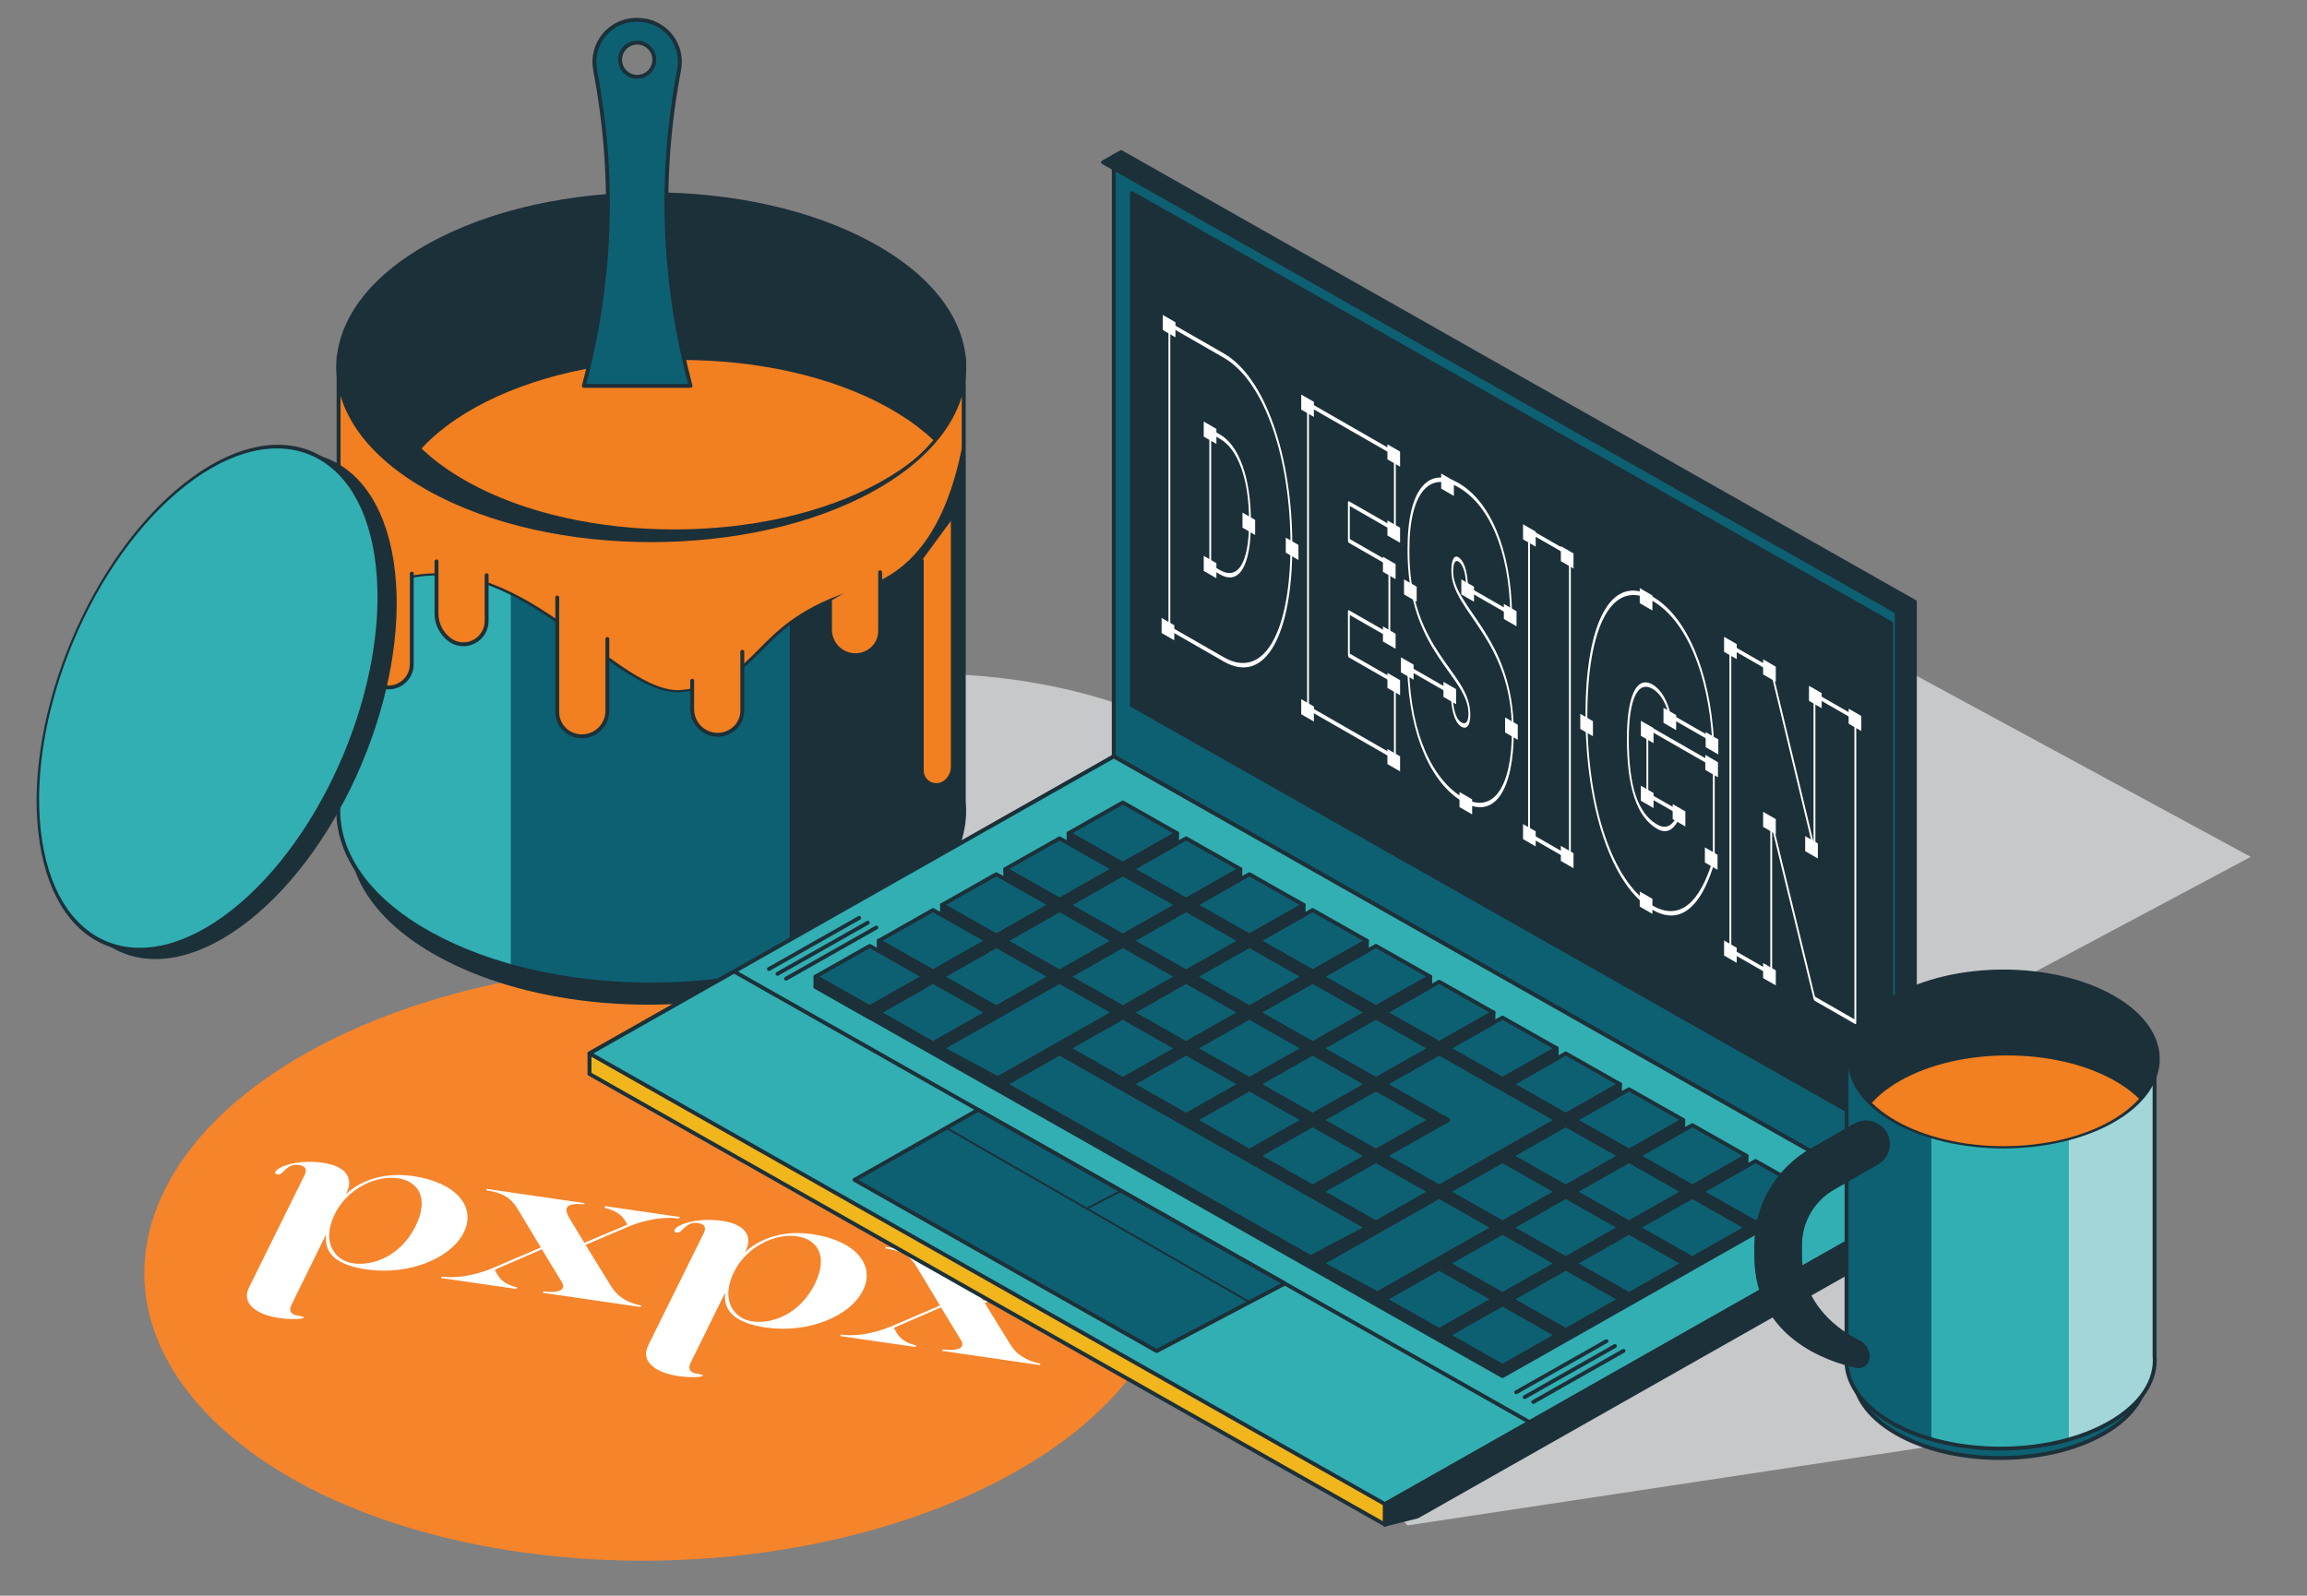 <?xml version="1.0" encoding="utf-8"?>
<svg xmlns="http://www.w3.org/2000/svg" xmlns:serif="http://www.serif.com/" xmlns:xlink="http://www.w3.org/1999/xlink" width="100%" height="100%" viewBox="0 0 4949 3424" version="1.1" style="fill-rule:evenodd;clip-rule:evenodd;stroke-linecap:round;stroke-linejoin:round;stroke-miterlimit:1.5;"><rect x="0" y="0" width="4949" height="3424" fill="#808080" stroke="none"/> <g transform="matrix(1,0,0,1,-23964.6,-4578.53)"> <g id="Mobile"> </g> <g id="Creative" transform="matrix(0.838,0,0,0.58,23964.6,4578.53)"> <rect x="0" y="0" width="5905.51" height="5905.51" style="fill:none;"/> <g transform="matrix(1.193,0,0,1.725,-28598.6,-7897.28)"> <path d="M26991.9,7849.77L28536.7,7616.64L28091.7,6794.18L28801.6,6415.85L26519.8,5180.23L26362.6,6085.15C26362.6,6085.15 25840.5,5894.84 25441.3,6183.71C25042.1,6472.58 25971.9,6678.94 25971.9,6678.94L26991.9,7849.77Z" style="fill:rgb(198,200,202);"/> </g> <g transform="matrix(2.917,2.434,-3.019,2.519,1724.52,3111.34)"> <path d="M472.056,587.79C622.56,500.897 674.127,308.448 587.233,157.944C500.339,7.441 307.89,-44.126 157.387,42.768C6.883,129.661 -44.683,322.11 42.21,472.613C129.103,623.117 321.552,674.683 472.056,587.79Z" style="fill:rgb(245,132,43);fill-rule:nonzero;"/> <clipPath id="_clip1"> <path d="M472.056,587.79C622.56,500.897 674.127,308.448 587.233,157.944C500.339,7.441 307.89,-44.126 157.387,42.768C6.883,129.661 -44.683,322.11 42.21,472.613C129.103,623.117 321.552,674.683 472.056,587.79Z" clip-rule="nonzero"/> </clipPath> <g clip-path="url(#_clip1)"> <path d="M449.335,292.945L490.623,269.108C490.503,268.513 489.878,268.205 489.925,267.513C480.425,271.442 473.666,267.799 466.637,264.089L471.773,229.156L505.704,244.863C511.202,247.461 514.87,252.666 504.339,259.415C504.433,259.578 505.058,259.886 505.107,260.745L559.048,229.602C558.952,229.435 558.524,229.459 558.28,228.272C545.456,234.121 534.463,228.923 527.461,225.643L487.604,207.362L492.194,177.63C493.608,168.158 497.484,155.262 508.612,148.397L507.748,146.9L466.794,170.545C466.914,171.138 467.536,171.443 467.491,172.138C477.248,168.279 483.629,171.255 490.562,174.802L485.48,206.369L460.582,194.772C450.831,190.19 445.969,185.227 456.143,178.245L455.471,177.082L401.531,208.224L402.465,209.458C414.19,202.466 423.293,206.312 433.399,211.134L469.913,228.234L464.836,261.353C463.589,270.728 459.696,284.744 448.567,291.615L449.335,292.945ZM408.71,390.987C418.865,385.124 423.262,376.59 415.106,381.298C411.275,383.51 407.547,381.67 404.403,376.602L365.859,309.841C380.426,325.847 395.05,326.952 410.201,318.205C433.339,304.845 438.833,274.37 424.606,249.729C410.284,224.921 382.659,216.677 359.682,229.942C345.198,238.305 339.376,253.211 343.847,271.716L342.596,269.549C333.804,255.094 321.297,251.882 309.974,258.419C296.489,266.204 292.83,279.861 296.001,285.353C296.674,286.52 297.988,286.872 299.154,286.198C301.982,284.566 294.212,274.178 301.038,270.237C304.702,268.122 308.165,269.898 311.239,275.222C315.661,282.881 368.077,374.047 372.402,381.538C380.956,396.353 396.224,398.195 408.71,390.987ZM399.594,319.443C389.438,325.306 369.322,317.384 354.134,291.08C340.198,266.941 342.581,244.92 354.568,237.999C365.389,231.751 383.017,238.444 398.685,265.582C414.353,292.719 411.248,312.715 399.594,319.443ZM230.071,419.538L271.359,395.7C271.239,395.105 270.619,394.795 270.662,394.106C261.167,398.032 254.402,394.391 247.374,390.68L252.513,355.746L286.444,371.453C291.938,374.052 295.611,379.256 285.076,386.006C285.17,386.17 285.795,386.478 285.843,387.337L339.789,356.192C339.692,356.025 339.26,356.05 339.02,354.862C326.192,360.713 315.199,355.514 308.201,352.232L268.34,333.954L272.93,304.221C274.344,294.75 278.22,281.855 289.352,274.987L288.488,273.49L247.53,297.136C247.65,297.731 248.272,298.036 248.227,298.73C257.988,294.869 264.369,297.844 271.298,301.394L266.216,332.961L241.318,321.364C231.567,316.782 226.706,311.82 236.88,304.837L236.208,303.673L182.267,334.816L183.202,336.049C194.926,329.058 204.029,332.904 214.135,337.726L250.649,354.826L245.572,387.945C244.326,397.32 240.432,411.336 229.302,418.207L230.071,419.538ZM189.446,517.579C199.601,511.715 203.999,503.181 195.842,507.89C192.011,510.102 188.287,508.259 185.139,503.195L146.595,436.434C161.163,452.44 175.787,453.544 190.937,444.798C214.076,431.438 219.569,400.962 205.342,376.321C191.02,351.513 163.395,343.269 140.42,356.535C125.938,364.895 120.112,379.802 124.584,398.308L123.333,396.141C114.541,381.686 102.034,378.473 90.71,385.01C77.225,392.796 73.566,406.453 76.736,411.945C77.41,413.112 78.724,413.464 79.89,412.79C82.722,411.155 74.947,400.77 81.774,396.829C85.438,394.714 88.904,396.488 91.979,401.812C96.401,409.471 148.813,500.638 153.138,508.13C161.692,522.945 176.961,524.789 189.446,517.579ZM180.331,446.035C170.174,451.899 150.062,443.974 134.875,417.67C120.938,393.531 123.317,371.511 135.304,364.59C146.126,358.342 163.754,365.036 179.421,392.173C195.089,419.311 191.984,439.307 180.331,446.035Z" style="fill:white;fill-rule:nonzero;"/> <clipPath id="_clip2"> <path d="M449.335,292.945L490.623,269.108C490.503,268.513 489.878,268.205 489.925,267.513C480.425,271.442 473.666,267.799 466.637,264.089L471.773,229.156L505.704,244.863C511.202,247.461 514.87,252.666 504.339,259.415C504.433,259.578 505.058,259.886 505.107,260.745L559.048,229.602C558.952,229.435 558.524,229.459 558.28,228.272C545.456,234.121 534.463,228.923 527.461,225.643L487.604,207.362L492.194,177.63C493.608,168.158 497.484,155.262 508.612,148.397L507.748,146.9L466.794,170.545C466.914,171.138 467.536,171.443 467.491,172.138C477.248,168.279 483.629,171.255 490.562,174.802L485.48,206.369L460.582,194.772C450.831,190.19 445.969,185.227 456.143,178.245L455.471,177.082L401.531,208.224L402.465,209.458C414.19,202.466 423.293,206.312 433.399,211.134L469.913,228.234L464.836,261.353C463.589,270.728 459.696,284.744 448.567,291.615L449.335,292.945ZM408.71,390.987C418.865,385.124 423.262,376.59 415.106,381.298C411.275,383.51 407.547,381.67 404.403,376.602L365.859,309.841C380.426,325.847 395.05,326.952 410.201,318.205C433.339,304.845 438.833,274.37 424.606,249.729C410.284,224.921 382.659,216.677 359.682,229.942C345.198,238.305 339.376,253.211 343.847,271.716L342.596,269.549C333.804,255.094 321.297,251.882 309.974,258.419C296.489,266.204 292.83,279.861 296.001,285.353C296.674,286.52 297.988,286.872 299.154,286.198C301.982,284.566 294.212,274.178 301.038,270.237C304.702,268.122 308.165,269.898 311.239,275.222C315.661,282.881 368.077,374.047 372.402,381.538C380.956,396.353 396.224,398.195 408.71,390.987ZM399.594,319.443C389.438,325.306 369.322,317.384 354.134,291.08C340.198,266.941 342.581,244.92 354.568,237.999C365.389,231.751 383.017,238.444 398.685,265.582C414.353,292.719 411.248,312.715 399.594,319.443ZM230.071,419.538L271.359,395.7C271.239,395.105 270.619,394.795 270.662,394.106C261.167,398.032 254.402,394.391 247.374,390.68L252.513,355.746L286.444,371.453C291.938,374.052 295.611,379.256 285.076,386.006C285.17,386.17 285.795,386.478 285.843,387.337L339.789,356.192C339.692,356.025 339.26,356.05 339.02,354.862C326.192,360.713 315.199,355.514 308.201,352.232L268.34,333.954L272.93,304.221C274.344,294.75 278.22,281.855 289.352,274.987L288.488,273.49L247.53,297.136C247.65,297.731 248.272,298.036 248.227,298.73C257.988,294.869 264.369,297.844 271.298,301.394L266.216,332.961L241.318,321.364C231.567,316.782 226.706,311.82 236.88,304.837L236.208,303.673L182.267,334.816L183.202,336.049C194.926,329.058 204.029,332.904 214.135,337.726L250.649,354.826L245.572,387.945C244.326,397.32 240.432,411.336 229.302,418.207L230.071,419.538ZM189.446,517.579C199.601,511.715 203.999,503.181 195.842,507.89C192.011,510.102 188.287,508.259 185.139,503.195L146.595,436.434C161.163,452.44 175.787,453.544 190.937,444.798C214.076,431.438 219.569,400.962 205.342,376.321C191.02,351.513 163.395,343.269 140.42,356.535C125.938,364.895 120.112,379.802 124.584,398.308L123.333,396.141C114.541,381.686 102.034,378.473 90.71,385.01C77.225,392.796 73.566,406.453 76.736,411.945C77.41,413.112 78.724,413.464 79.89,412.79C82.722,411.155 74.947,400.77 81.774,396.829C85.438,394.714 88.904,396.488 91.979,401.812C96.401,409.471 148.813,500.638 153.138,508.13C161.692,522.945 176.961,524.789 189.446,517.579ZM180.331,446.035C170.174,451.899 150.062,443.974 134.875,417.67C120.938,393.531 123.317,371.511 135.304,364.59C146.126,358.342 163.754,365.036 179.421,392.173C195.089,419.311 191.984,439.307 180.331,446.035Z" clip-rule="nonzero"/> </clipPath> <g clip-path="url(#_clip2)"> <g transform="matrix(-0.177,0.087,0.215,0.239,1121.37,-1104.61)"> <path d="M7067.02,2571.12C7067.02,2571.12 7157.87,2518.71 7310.39,2430.74C8051.53,2003.24 10248.9,735.757 10555.1,558.984C10594.4,536.274 10642.9,536.274 10682.2,558.984C10721.6,581.695 10746.4,623.287 10746.4,668.708C10746.4,668.708 10745.8,669.087 10745.8,669.087C10745.8,711.849 10723,751.363 10685.9,772.744C10441.9,913.645 7216.44,2774.17 7216.44,2774.17C7216.44,2774.17 6839.48,2942.19 6676.79,2995.02C6655.31,3001.99 6631.88,2993 6620.59,2973.44C6609.3,2953.88 6613.23,2929.09 6630,2913.98C6757.1,2799.51 7067.02,2571.12 7067.02,2571.12Z" style="fill:rgb(13,96,114);"/> <clipPath id="_clip3"> <path d="M7067.02,2571.12C7067.02,2571.12 7157.87,2518.71 7310.39,2430.74C8051.53,2003.24 10248.9,735.757 10555.1,558.984C10594.4,536.274 10642.9,536.274 10682.2,558.984C10721.6,581.695 10746.4,623.287 10746.4,668.708C10746.4,668.708 10745.8,669.087 10745.8,669.087C10745.8,711.849 10723,751.363 10685.9,772.744C10441.9,913.645 7216.44,2774.17 7216.44,2774.17C7216.44,2774.17 6839.48,2942.19 6676.79,2995.02C6655.31,3001.99 6631.88,2993 6620.59,2973.44C6609.3,2953.88 6613.23,2929.09 6630,2913.98C6757.1,2799.51 7067.02,2571.12 7067.02,2571.12Z"/> </clipPath> <g clip-path="url(#_clip3)"> <g transform="matrix(-3.92,1.433,3.515,2.894,8279.34,1590.19)"> <path d="M472.056,587.79C622.56,500.897 674.127,308.448 587.233,157.944C500.339,7.441 307.89,-44.126 157.387,42.768C6.883,129.661 -44.683,322.11 42.21,472.613C129.103,623.117 321.552,674.683 472.056,587.79Z" style="fill:rgb(179,51,39);fill-rule:nonzero;"/> <clipPath id="_clip4"> <path d="M472.056,587.79C622.56,500.897 674.127,308.448 587.233,157.944C500.339,7.441 307.89,-44.126 157.387,42.768C6.883,129.661 -44.683,322.11 42.21,472.613C129.103,623.117 321.552,674.683 472.056,587.79Z" clip-rule="nonzero"/> </clipPath> <g clip-path="url(#_clip4)"> <path d="M449.335,292.945L490.623,269.108C490.503,268.513 489.878,268.205 489.925,267.513C480.425,271.442 473.666,267.799 466.637,264.089L471.773,229.156L505.704,244.863C511.202,247.461 514.87,252.666 504.339,259.415C504.433,259.578 505.058,259.886 505.107,260.745L559.048,229.602C558.952,229.435 558.524,229.459 558.28,228.272C545.456,234.121 534.463,228.923 527.461,225.643L487.604,207.362L492.194,177.63C493.608,168.158 497.484,155.262 508.612,148.397L507.748,146.9L466.794,170.545C466.914,171.138 467.536,171.443 467.491,172.138C477.248,168.279 483.629,171.255 490.562,174.802L485.48,206.369L460.582,194.772C450.831,190.19 445.969,185.227 456.143,178.245L455.471,177.082L401.531,208.224L402.465,209.458C414.19,202.466 423.293,206.312 433.399,211.134L469.913,228.234L464.836,261.353C463.589,270.728 459.696,284.744 448.567,291.615L449.335,292.945ZM408.71,390.987C418.865,385.124 423.262,376.59 415.106,381.298C411.275,383.51 407.547,381.67 404.403,376.602L365.859,309.841C380.426,325.847 395.05,326.952 410.201,318.205C433.339,304.845 438.833,274.37 424.606,249.729C410.284,224.921 382.659,216.677 359.682,229.942C345.198,238.305 339.376,253.211 343.847,271.716L342.596,269.549C333.804,255.094 321.297,251.882 309.974,258.419C296.489,266.204 292.83,279.861 296.001,285.353C296.674,286.52 297.988,286.872 299.154,286.198C301.982,284.566 294.212,274.178 301.038,270.237C304.702,268.122 308.165,269.898 311.239,275.222C315.661,282.881 368.077,374.047 372.402,381.538C380.956,396.353 396.224,398.195 408.71,390.987ZM399.594,319.443C389.438,325.306 369.322,317.384 354.134,291.08C340.198,266.941 342.581,244.92 354.568,237.999C365.389,231.751 383.017,238.444 398.685,265.582C414.353,292.719 411.248,312.715 399.594,319.443ZM230.071,419.538L271.359,395.7C271.239,395.105 270.619,394.795 270.662,394.106C261.167,398.032 254.402,394.391 247.374,390.68L252.513,355.746L286.444,371.453C291.938,374.052 295.611,379.256 285.076,386.006C285.17,386.17 285.795,386.478 285.843,387.337L339.789,356.192C339.692,356.025 339.26,356.05 339.02,354.862C326.192,360.713 315.199,355.514 308.201,352.232L268.34,333.954L272.93,304.221C274.344,294.75 278.22,281.855 289.352,274.987L288.488,273.49L247.53,297.136C247.65,297.731 248.272,298.036 248.227,298.73C257.988,294.869 264.369,297.844 271.298,301.394L266.216,332.961L241.318,321.364C231.567,316.782 226.706,311.82 236.88,304.837L236.208,303.673L182.267,334.816L183.202,336.049C194.926,329.058 204.029,332.904 214.135,337.726L250.649,354.826L245.572,387.945C244.326,397.32 240.432,411.336 229.302,418.207L230.071,419.538ZM189.446,517.579C199.601,511.715 203.999,503.181 195.842,507.89C192.011,510.102 188.287,508.259 185.139,503.195L146.595,436.434C161.163,452.44 175.787,453.544 190.937,444.798C214.076,431.438 219.569,400.962 205.342,376.321C191.02,351.513 163.395,343.269 140.42,356.535C125.938,364.895 120.112,379.802 124.584,398.308L123.333,396.141C114.541,381.686 102.034,378.473 90.71,385.01C77.225,392.796 73.566,406.453 76.736,411.945C77.41,413.112 78.724,413.464 79.89,412.79C82.722,411.155 74.947,400.77 81.774,396.829C85.438,394.714 88.904,396.488 91.979,401.812C96.401,409.471 148.813,500.638 153.138,508.13C161.692,522.945 176.961,524.789 189.446,517.579ZM180.331,446.035C170.174,451.899 150.062,443.974 134.875,417.67C120.938,393.531 123.317,371.511 135.304,364.59C146.126,358.342 163.754,365.036 179.421,392.173C195.089,419.311 191.984,439.307 180.331,446.035Z" style="fill:white;fill-rule:nonzero;"/> </g> </g> </g> </g> </g> </g> </g> <g transform="matrix(0.904,0,0,1.039,-1052.3,-1209.12)"> <g transform="matrix(2.851,0,0,3.449,-47354.2,-61159)"> <path d="M17956.8,18925.7C17961,18972.2 17932.3,19019.6 17870.8,19055.1C17798.4,19096.9 17697.7,19112.5 17604.3,19101.8C17548.9,19095.4 17496.1,19079.9 17453.2,19055.1C17392.3,19020 17363.5,18973.1 17367.1,18927L17367.1,18699.8L17956.8,18699.8L17956.8,18925.7Z" style="fill:rgb(28,48,57);stroke:rgb(28,48,57);stroke-width:3.93px;"/> </g> <g transform="matrix(3.002,0,0,3.631,-50013.2,-64701.1)"> <path d="M17956.8,18925.7C17961,18972.2 17932.3,19019.6 17870.8,19055.1C17755.6,19121.7 17568.4,19121.7 17453.2,19055.1C17392.3,19020 17363.5,18973.1 17367.1,18927L17367.1,18489.5L17956.8,18489.5L17956.8,18925.7Z" style="fill:rgb(13,96,114);"/> <clipPath id="_clip5"> <path d="M17956.8,18925.7C17961,18972.2 17932.3,19019.6 17870.8,19055.1C17755.6,19121.7 17568.4,19121.7 17453.2,19055.1C17392.3,19020 17363.5,18973.1 17367.1,18927L17367.1,18489.5L17956.8,18489.5L17956.8,18925.7Z"/> </clipPath> <g clip-path="url(#_clip5)"> <g transform="matrix(1,0,0,1,-18.091,-12.832)"> <path d="M17547.6,19132.8L17547.6,18409.2L17266.6,18246.9L17266.6,19058.1L17547.6,19132.8Z" style="fill:rgb(50,175,178);"/> </g> <g transform="matrix(-1,0,0,1,35340.3,34.815)"> <path d="M17547.6,19132.8L17547.6,18409.2L17266.6,18246.9L17266.6,19058.1L17547.6,19132.8Z" style="fill:rgb(28,48,57);"/> </g> <g transform="matrix(1.199,-0.692,1.199,0.692,-25582.3,18084.9)"> <path d="M17766.7,18044.5C17862.8,18044.5 18021.5,18137.1 17998.4,18309C17990.3,18368.5 17925,18401.2 17845.1,18474.2C17750,18561 17693.2,18584.7 17658.3,18572.6C17590.2,18552.7 17556.1,18601.7 17516.5,18574.8C17486.1,18553.3 17554.8,18413.2 17488.2,18386.2C17459.1,18367.9 17490.6,18298.1 17540.3,18245.2C17630.4,18149.5 17696,18044.5 17766.7,18044.5Z" style="fill:rgb(242,127,32);stroke:rgb(28,48,57);stroke-width:2.16px;"/> </g> <g transform="matrix(0.723,0,0,0.752,-11407.5,7813.48)"> <path d="M39829,14443.1C39829,14443.1 39829,14532.4 39829,14587.9C39829,14601.2 39835.2,14613.7 39845.7,14621.8C39845.7,14621.8 39845.7,14621.8 39845.7,14621.8C39854.9,14628.8 39867.2,14630 39877.5,14624.9C39887.8,14619.8 39894.4,14609.3 39894.4,14597.8C39894.4,14535.8 39894.4,14479.5 39894.4,14479.5" style="fill:rgb(242,127,32);stroke:rgb(28,48,57);stroke-width:5.07px;"/> </g> <g transform="matrix(0.723,0,0,0.752,-11336.9,7771.14)"> <path d="M39829,14519.9C39829,14519.9 39829,14551.9 39829,14587.9C39829,14601.2 39835.2,14613.8 39845.8,14621.8C39845.8,14621.8 39845.8,14621.8 39845.8,14621.8C39854.9,14628.8 39867.2,14630 39877.5,14624.9C39887.8,14619.8 39894.4,14609.3 39894.4,14597.8L39894.4,14537.9" style="fill:rgb(242,127,32);stroke:rgb(28,48,57);stroke-width:5.07px;"/> </g> <g transform="matrix(-0.723,0,0,0.752,46674.3,7784.04)"> <path d="M39829,14516.9C39829,14516.9 39829,14560 39829,14593.7C39829,14603.3 39833.5,14612.4 39841.1,14618.3C39841.1,14618.3 39841.1,14618.3 39841.1,14618.3C39851.2,14626 39864.6,14627.3 39875.9,14621.7C39887.2,14616.1 39894.4,14604.6 39894.4,14592L39894.4,14554.7" style="fill:rgb(242,127,32);stroke:rgb(28,48,57);stroke-width:5.07px;"/> </g> <g transform="matrix(0.723,0,0,0.752,-11223,7863.58)"> <path d="M39829,14444.1C39829,14444.1 39829,14560 39829,14593.7C39829,14603.3 39833.5,14612.4 39841.1,14618.3C39841.1,14618.3 39841.1,14618.3 39841.1,14618.3C39851.2,14626 39864.6,14627.3 39875.9,14621.7C39887.2,14616.1 39894.4,14604.6 39894.4,14592L39894.4,14498.2" style="fill:rgb(242,127,32);stroke:rgb(28,48,57);stroke-width:5.07px;"/> </g> <g transform="matrix(-0.723,0,0,0.752,46544.3,7862.06)"> <path d="M39829,14516.9C39829,14516.9 39829,14560 39829,14593.7C39829,14603.3 39833.5,14612.4 39841.1,14618.3C39841.1,14618.3 39841.1,14618.3 39841.1,14618.3C39851.2,14626 39864.6,14627.3 39875.9,14621.7C39887.2,14616.1 39894.4,14604.6 39894.4,14592L39894.4,14554.7" style="fill:rgb(242,127,32);stroke:rgb(28,48,57);stroke-width:5.07px;"/> </g> <g transform="matrix(-0.448,0,0,0.466,35789.9,12093.1)"> <path d="M39829,14065.8C39829,14065.8 39829,14484.3 39829,14588.8C39829,14601.6 39834.9,14613.5 39845,14621.2C39845,14621.2 39845,14621.2 39845,14621.2C39854.3,14628.3 39866.8,14629.5 39877.3,14624.4C39887.7,14619.2 39894.4,14608.5 39894.4,14596.8C39894.4,14454 39894.4,14154.9 39894.4,14154.9" style="fill:rgb(242,127,32);stroke:rgb(28,48,57);stroke-width:8.17px;"/> </g> </g> <path d="M17956.8,18925.7C17961,18972.2 17932.3,19019.6 17870.8,19055.1C17755.6,19121.7 17568.4,19121.7 17453.2,19055.1C17392.3,19020 17363.5,18973.1 17367.1,18927L17367.1,18489.5L17956.8,18489.5L17956.8,18925.7Z" style="fill:none;stroke:rgb(28,48,57);stroke-width:3.73px;"/> </g> <g transform="matrix(3.603,-2.516,3.603,2.516,-126895,668.898)"> <circle cx="17668.9" cy="18385.3" r="173.955" style="fill:rgb(28,48,57);"/> <clipPath id="_clip6"> <circle cx="17668.9" cy="18385.3" r="173.955"/> </clipPath> <g clip-path="url(#_clip6)"> <g transform="matrix(0.938,4.55131e-17,-4.54685e-18,0.938,1104.29,1149.06)"> <circle cx="17668.9" cy="18385.3" r="173.955" style="fill:rgb(28,48,57);"/> <clipPath id="_clip7"> <circle cx="17668.9" cy="18385.3" r="173.955"/> </clipPath> <g clip-path="url(#_clip7)"> <g transform="matrix(1,0,1.66533e-16,1,-113.42,119.667)"> <circle cx="17668.9" cy="18385.3" r="173.955" style="fill:rgb(242,127,32);stroke:rgb(28,48,57);stroke-width:2.3px;"/> </g> </g> <circle cx="17668.9" cy="18385.3" r="173.955" style="fill:none;stroke:rgb(28,48,57);stroke-width:2.3px;"/> </g> </g> <circle cx="17668.9" cy="18385.3" r="173.955" style="fill:none;stroke:rgb(28,48,57);stroke-width:2.16px;"/> </g> <g transform="matrix(-0.383,-4.371,2.748,-2.719,-41954.4,130897)"> <circle cx="17668.9" cy="18385.3" r="173.955" style="fill:rgb(28,48,57);stroke:rgb(28,48,57);stroke-width:2.54px;"/> </g> <g transform="matrix(-0.383,-4.371,2.748,-2.719,-42001.7,130870)"> <circle cx="17668.9" cy="18385.3" r="173.955" style="fill:rgb(50,175,178);stroke:rgb(28,48,57);stroke-width:2.54px;"/> </g> <g transform="matrix(2.171,0,0,2.73,-84191.3,-35778.9)"> <path d="M40202,13623.2C40205.1,13607.1 40200.8,13590.5 40190.4,13577.9C40180,13565.3 40164.5,13558 40148.1,13558C40147.5,13557.9 40146.9,13557.9 40146.4,13557.9C40130,13557.9 40114.5,13565.2 40104,13577.8C40093.6,13590.5 40089.3,13607.1 40092.4,13623.2C40118.6,13760.6 40114.1,13898 40077.7,14035.4L40216.8,14035.4C40180.6,13898 40175.7,13760.6 40202,13623.2ZM40147.3,13587.7C40159.6,13587.7 40169.6,13597.7 40169.6,13610C40169.6,13622.3 40159.6,13632.3 40147.3,13632.3C40135,13632.3 40125,13622.3 40125,13610C40125,13597.7 40135,13587.7 40147.3,13587.7Z" style="fill:rgb(13,96,114);stroke:rgb(28,48,57);stroke-width:5.07px;"/> </g> </g> <g transform="matrix(5.344,0,0,7.579,-128.967,-99.229)"> <g> <g> <g> <g id="Laptop"> <g transform="matrix(1,0,0,1,193.932,-27.669)"> <path d="M363.731,120L363.731,410L744.782,630L744.782,340L363.731,120Z" style="fill:rgb(13,96,114);stroke:rgb(28,48,57);stroke-width:1.88px;"/> </g> <g transform="matrix(0.208,0,0,0.208,-1836.92,82.665)"> <path d="M13357.3,1077.81L13357.3,2469.04L13315.7,2493.03L13315.7,1101.79L11487.7,46.373L11529.2,22.386L13357.3,1077.81Z" style="fill:rgb(28,48,57);stroke:rgb(28,48,57);stroke-width:9.01px;"/> </g> <g transform="matrix(1,0,0,1,-65.876,42.331)"> <path d="M753.442,705L753.442,715L372.391,495L372.391,485L623.538,340L753.442,705Z" style="fill:rgb(240,182,28);stroke:rgb(28,48,57);stroke-width:1.88px;"/> </g> <g transform="matrix(1,0,0,1,-65.876,32.331)"> <path d="M1004.59,570L753.442,715L372.391,495L623.538,350L1004.59,570Z" style="fill:rgb(50,175,178);stroke:rgb(28,48,57);stroke-width:1.88px;"/> </g> <g transform="matrix(1,0,0,1,-65.465,22.603)"> <path d="M480.241,472.23L626.926,387.36L956.571,577.214L809.323,662.228L480.241,472.23Z" style="fill:rgb(28,48,57);stroke:rgb(28,48,57);stroke-width:1.88px;"/> </g> <g transform="matrix(1,0,0,1,-65.876,32.331)"> <path d="M441.673,455L822.724,675" style="fill:none;stroke:rgb(28,48,57);stroke-width:1.88px;"/> </g> <g transform="matrix(1,0,0,1,-61.546,34.831)"> <g transform="matrix(0.8,0,0,0.8,124.708,74)"> <path d="M623.538,370L591.062,388.75L623.538,407.5L656.014,388.75L623.538,370Z" style="fill:rgb(13,96,114);stroke:rgb(28,48,57);stroke-width:2.35px;"/> </g> <g transform="matrix(0.8,0,0,0.8,155.019,91.5)"> <path d="M623.538,370L591.062,388.75L623.538,407.5L656.014,388.75L623.538,370Z" style="fill:rgb(13,96,114);stroke:rgb(28,48,57);stroke-width:2.35px;"/> </g> <g transform="matrix(0.8,0,0,0.8,185.329,109)"> <path d="M623.538,370L591.062,388.75L623.538,407.5L656.014,388.75L623.538,370Z" style="fill:rgb(13,96,114);stroke:rgb(28,48,57);stroke-width:2.35px;"/> </g> <g transform="matrix(0.8,0,0,0.8,215.64,126.5)"> <path d="M623.538,370L591.062,388.75L623.538,407.5L656.014,388.75L623.538,370Z" style="fill:rgb(13,96,114);stroke:rgb(28,48,57);stroke-width:2.35px;"/> </g> <g transform="matrix(0.8,0,0,0.8,245.951,144)"> <path d="M623.538,370L591.062,388.75L623.538,407.5L656.014,388.75L623.538,370Z" style="fill:rgb(13,96,114);stroke:rgb(28,48,57);stroke-width:2.35px;"/> </g> <g transform="matrix(0.8,0,0,0.8,276.262,161.5)"> <path d="M623.538,370L591.062,388.75L623.538,407.5L656.014,388.75L623.538,370Z" style="fill:rgb(13,96,114);stroke:rgb(28,48,57);stroke-width:2.35px;"/> </g> <g transform="matrix(0.8,0,0,0.8,306.573,179)"> <path d="M623.538,370L591.062,388.75L623.538,407.5L656.014,388.75L623.538,370Z" style="fill:rgb(13,96,114);stroke:rgb(28,48,57);stroke-width:2.35px;"/> </g> <g transform="matrix(0.8,0,0,0.8,336.884,196.5)"> <path d="M623.538,370L591.062,388.75L623.538,407.5L656.014,388.75L623.538,370Z" style="fill:rgb(13,96,114);stroke:rgb(28,48,57);stroke-width:2.35px;"/> </g> <g transform="matrix(0.8,0,0,0.8,367.195,214)"> <path d="M623.538,370L591.062,388.75L623.538,407.5L656.014,388.75L623.538,370Z" style="fill:rgb(13,96,114);stroke:rgb(28,48,57);stroke-width:2.35px;"/> </g> <g transform="matrix(0.8,0,0,0.8,397.506,231.5)"> <path d="M623.538,370L591.062,388.75L623.538,407.5L656.014,388.75L623.538,370Z" style="fill:rgb(13,96,114);stroke:rgb(28,48,57);stroke-width:2.35px;"/> </g> <g transform="matrix(0.8,0,0,0.8,427.817,249)"> <path d="M623.538,370L591.062,388.75L623.538,407.5L656.014,388.75L623.538,370Z" style="fill:rgb(13,96,114);stroke:rgb(28,48,57);stroke-width:2.35px;"/> </g> <g transform="matrix(0.8,0,0,0.8,124.708,79)"> <path d="M623.538,401.25L591.062,382.5L591.062,388.75L623.538,407.5L656.014,388.75L656.014,382.5L623.538,401.25Z" style="fill:rgb(28,48,57);stroke:rgb(28,48,57);stroke-width:2.35px;"/> </g> <g transform="matrix(0.8,0,0,0.8,155.019,96.5)"> <path d="M623.538,401.25L591.062,382.5L591.062,388.75L623.538,407.5L656.014,388.75L656.014,382.5L623.538,401.25Z" style="fill:rgb(28,48,57);stroke:rgb(28,48,57);stroke-width:2.35px;"/> </g> <g transform="matrix(0.8,0,0,0.8,185.329,114)"> <path d="M623.538,401.25L591.062,382.5L591.062,388.75L623.538,407.5L656.014,388.75L656.014,382.5L623.538,401.25Z" style="fill:rgb(28,48,57);stroke:rgb(28,48,57);stroke-width:2.35px;"/> </g> <g transform="matrix(0.8,0,0,0.8,215.64,131.5)"> <path d="M623.538,401.25L591.062,382.5L591.062,388.75L623.538,407.5L656.014,388.75L656.014,382.5L623.538,401.25Z" style="fill:rgb(28,48,57);stroke:rgb(28,48,57);stroke-width:2.35px;"/> </g> <g transform="matrix(0.8,0,0,0.8,245.951,149)"> <path d="M623.538,401.25L591.062,382.5L591.062,388.75L623.538,407.5L656.014,388.75L656.014,382.5L623.538,401.25Z" style="fill:rgb(28,48,57);stroke:rgb(28,48,57);stroke-width:2.35px;"/> </g> <g transform="matrix(0.8,0,0,0.8,276.262,166.5)"> <path d="M623.538,401.25L591.062,382.5L591.062,388.75L623.538,407.5L656.014,388.75L656.014,382.5L623.538,401.25Z" style="fill:rgb(28,48,57);stroke:rgb(28,48,57);stroke-width:2.35px;"/> </g> <g transform="matrix(0.8,0,0,0.8,306.573,184)"> <path d="M623.538,401.25L591.062,382.5L591.062,388.75L623.538,407.5L656.014,388.75L656.014,382.5L623.538,401.25Z" style="fill:rgb(28,48,57);stroke:rgb(28,48,57);stroke-width:2.35px;"/> </g> <g transform="matrix(0.8,0,0,0.8,336.884,201.5)"> <path d="M623.538,401.25L591.062,382.5L591.062,388.75L623.538,407.5L656.014,388.75L656.014,382.5L623.538,401.25Z" style="fill:rgb(28,48,57);stroke:rgb(28,48,57);stroke-width:2.35px;"/> </g> <g transform="matrix(0.8,0,0,0.8,367.195,219)"> <path d="M623.538,401.25L591.062,382.5L591.062,388.75L623.538,407.5L656.014,388.75L656.014,382.5L623.538,401.25Z" style="fill:rgb(28,48,57);stroke:rgb(28,48,57);stroke-width:2.35px;"/> </g> <g transform="matrix(0.8,0,0,0.8,397.506,236.5)"> <path d="M623.538,401.25L591.062,382.5L591.062,388.75L623.538,407.5L656.014,388.75L656.014,382.5L623.538,401.25Z" style="fill:rgb(28,48,57);stroke:rgb(28,48,57);stroke-width:2.35px;"/> </g> <g transform="matrix(0.8,0,0,0.8,427.817,254)"> <path d="M623.538,401.25L591.062,382.5L591.062,388.75L623.538,407.5L656.014,388.75L656.014,382.5L623.538,401.25Z" style="fill:rgb(28,48,57);stroke:rgb(28,48,57);stroke-width:2.35px;"/> </g> </g> <g transform="matrix(1,0,0,1,-91.857,52.331)"> <g transform="matrix(0.8,0,0,0.8,124.708,74)"> <path d="M623.538,370L591.062,388.75L623.538,407.5L656.014,388.75L623.538,370Z" style="fill:rgb(13,96,114);stroke:rgb(28,48,57);stroke-width:2.35px;"/> </g> <g transform="matrix(0.8,0,0,0.8,155.019,91.5)"> <path d="M623.538,370L591.062,388.75L623.538,407.5L656.014,388.75L623.538,370Z" style="fill:rgb(13,96,114);stroke:rgb(28,48,57);stroke-width:2.35px;"/> </g> <g transform="matrix(0.8,0,0,0.8,185.329,109)"> <path d="M623.538,370L591.062,388.75L623.538,407.5L656.014,388.75L623.538,370Z" style="fill:rgb(13,96,114);stroke:rgb(28,48,57);stroke-width:2.35px;"/> </g> <g transform="matrix(0.8,0,0,0.8,215.64,126.5)"> <path d="M623.538,370L591.062,388.75L623.538,407.5L656.014,388.75L623.538,370Z" style="fill:rgb(13,96,114);stroke:rgb(28,48,57);stroke-width:2.35px;"/> </g> <g transform="matrix(0.8,0,0,0.8,245.951,144)"> <path d="M623.538,370L591.062,388.75L623.538,407.5L656.014,388.75L623.538,370Z" style="fill:rgb(13,96,114);stroke:rgb(28,48,57);stroke-width:2.35px;"/> </g> <g transform="matrix(0.8,0,0,0.8,276.262,161.5)"> <path d="M623.538,370L591.062,388.75L623.538,407.5L656.014,388.75L623.538,370Z" style="fill:rgb(13,96,114);stroke:rgb(28,48,57);stroke-width:2.35px;"/> </g> <g transform="matrix(0.8,0,0,0.8,367.195,214)"> <path d="M623.538,370L591.062,388.75L623.538,407.5L656.014,388.75L623.538,370Z" style="fill:rgb(13,96,114);stroke:rgb(28,48,57);stroke-width:2.35px;"/> </g> <g transform="matrix(0.8,0,0,0.8,397.506,231.5)"> <path d="M623.538,370L591.062,388.75L623.538,407.5L656.014,388.75L623.538,370Z" style="fill:rgb(13,96,114);stroke:rgb(28,48,57);stroke-width:2.35px;"/> </g> <g transform="matrix(0.8,0,0,0.8,427.817,249)"> <path d="M623.538,370L591.062,388.75L623.538,407.5L656.014,388.75L623.538,370Z" style="fill:rgb(13,96,114);stroke:rgb(28,48,57);stroke-width:2.35px;"/> </g> <g transform="matrix(0.8,0,0,0.8,124.708,79)"> <path d="M623.538,401.25L591.062,382.5L591.062,388.75L623.538,407.5L656.014,388.75L656.014,382.5L623.538,401.25Z" style="fill:rgb(28,48,57);stroke:rgb(28,48,57);stroke-width:2.35px;"/> </g> <g transform="matrix(0.8,0,0,0.8,306.573,179)"> <path d="M623.538,370L591.062,388.75L628.951,410.625L591.062,432.5L623.538,451.25L693.903,410.625L623.538,370Z" style="fill:rgb(13,96,114);stroke:rgb(28,48,57);stroke-width:2.35px;"/> </g> </g> <g transform="matrix(1,0,0,1,-122.168,69.831)"> <g transform="matrix(0.8,0,0,0.8,124.708,74)"> <path d="M623.538,370L591.062,388.75L623.538,407.5L656.014,388.75L623.538,370Z" style="fill:rgb(13,96,114);stroke:rgb(28,48,57);stroke-width:2.35px;"/> </g> <g transform="matrix(0.8,0,0,0.8,155.019,91.5)"> <path d="M623.538,370L591.062,388.75L623.538,407.5L656.014,388.75L623.538,370Z" style="fill:rgb(13,96,114);stroke:rgb(28,48,57);stroke-width:2.35px;"/> </g> <g transform="matrix(0.8,0,0,0.8,185.329,109)"> <path d="M623.538,370L591.062,388.75L623.538,407.5L656.014,388.75L623.538,370Z" style="fill:rgb(13,96,114);stroke:rgb(28,48,57);stroke-width:2.35px;"/> </g> <g transform="matrix(0.8,0,0,0.8,215.64,126.5)"> <path d="M623.538,370L591.062,388.75L623.538,407.5L656.014,388.75L623.538,370Z" style="fill:rgb(13,96,114);stroke:rgb(28,48,57);stroke-width:2.35px;"/> </g> <g transform="matrix(0.8,0,0,0.8,245.951,144)"> <path d="M623.538,370L591.062,388.75L623.538,407.5L656.014,388.75L623.538,370Z" style="fill:rgb(13,96,114);stroke:rgb(28,48,57);stroke-width:2.35px;"/> </g> <g transform="matrix(0.8,0,0,0.8,276.262,161.5)"> <path d="M623.538,370L591.062,388.75L623.538,407.5L656.014,388.75L623.538,370Z" style="fill:rgb(13,96,114);stroke:rgb(28,48,57);stroke-width:2.35px;"/> </g> <g transform="matrix(0.8,0,0,0.8,306.573,179)"> <path d="M623.538,370L591.062,388.75L623.538,407.5L656.014,388.75L623.538,370Z" style="fill:rgb(13,96,114);stroke:rgb(28,48,57);stroke-width:2.35px;"/> </g> <g transform="matrix(0.8,0,0,0.8,367.195,214)"> <path d="M623.538,370L591.062,388.75L623.538,407.5L656.014,388.75L623.538,370Z" style="fill:rgb(13,96,114);stroke:rgb(28,48,57);stroke-width:2.35px;"/> </g> <g transform="matrix(0.8,0,0,0.8,397.506,231.5)"> <path d="M623.538,370L591.062,388.75L623.538,407.5L656.014,388.75L623.538,370Z" style="fill:rgb(13,96,114);stroke:rgb(28,48,57);stroke-width:2.35px;"/> </g> <g transform="matrix(0.8,0,0,0.8,427.817,249)"> <path d="M623.538,370L591.062,388.75L623.538,407.5L656.014,388.75L623.538,370Z" style="fill:rgb(13,96,114);stroke:rgb(28,48,57);stroke-width:2.35px;"/> </g> <g transform="matrix(0.8,0,0,0.8,124.708,79)"> <path d="M623.538,401.25L591.062,382.5L591.062,388.75L623.538,407.5L656.014,388.75L656.014,382.5L623.538,401.25Z" style="fill:rgb(28,48,57);stroke:rgb(28,48,57);stroke-width:2.35px;"/> </g> </g> <g transform="matrix(1,0,0,1,-152.479,87.331)"> <g transform="matrix(0.8,0,0,0.8,124.708,74)"> <path d="M623.538,370L591.062,388.75L623.538,407.5L656.014,388.75L623.538,370Z" style="fill:rgb(13,96,114);stroke:rgb(28,48,57);stroke-width:2.35px;"/> </g> <g transform="matrix(0.8,0,0,0.8,155.019,91.5)"> <path d="M623.538,370L591.062,388.75L623.538,407.5L656.014,388.75L623.538,370Z" style="fill:rgb(13,96,114);stroke:rgb(28,48,57);stroke-width:2.35px;"/> </g> <g transform="matrix(0.8,0,0,0.8,215.64,126.5)"> <path d="M623.538,370L591.062,388.75L623.538,407.5L656.014,388.75L623.538,370Z" style="fill:rgb(13,96,114);stroke:rgb(28,48,57);stroke-width:2.35px;"/> </g> <g transform="matrix(0.8,0,0,0.8,245.951,144)"> <path d="M623.538,370L591.062,388.75L623.538,407.5L656.014,388.75L623.538,370Z" style="fill:rgb(13,96,114);stroke:rgb(28,48,57);stroke-width:2.35px;"/> </g> <g transform="matrix(0.8,0,0,0.8,276.262,161.5)"> <path d="M623.538,370L591.062,388.75L623.538,407.5L656.014,388.75L623.538,370Z" style="fill:rgb(13,96,114);stroke:rgb(28,48,57);stroke-width:2.35px;"/> </g> <g transform="matrix(0.8,0,0,0.8,306.573,179)"> <path d="M623.538,370L591.062,388.75L623.538,407.5L656.014,388.75L623.538,370Z" style="fill:rgb(13,96,114);stroke:rgb(28,48,57);stroke-width:2.35px;"/> </g> <g transform="matrix(0.8,0,0,0.8,336.884,196.5)"> <path d="M623.538,370L591.062,388.75L623.538,407.5L656.014,388.75L623.538,370Z" style="fill:rgb(13,96,114);stroke:rgb(28,48,57);stroke-width:2.35px;"/> </g> <g transform="matrix(0.8,0,0,0.8,397.506,231.5)"> <path d="M623.538,370L591.062,388.75L623.538,407.5L656.014,388.75L623.538,370Z" style="fill:rgb(13,96,114);stroke:rgb(28,48,57);stroke-width:2.35px;"/> </g> <g transform="matrix(0.8,0,0,0.8,427.817,249)"> <path d="M623.538,370L591.062,388.75L623.538,407.5L656.014,388.75L623.538,370Z" style="fill:rgb(13,96,114);stroke:rgb(28,48,57);stroke-width:2.35px;"/> </g> <g transform="matrix(0.8,0,0,0.8,124.708,79)"> <path d="M623.538,401.25L591.062,382.5L591.062,388.75L623.538,407.5L656.014,388.75L656.014,382.5L623.538,401.25Z" style="fill:rgb(28,48,57);stroke:rgb(28,48,57);stroke-width:2.35px;"/> </g> <g transform="matrix(0.8,0,0,0.8,367.195,214)"> <path d="M623.538,370L553.19,410.616L586.579,428.838L656.014,388.75L623.538,370Z" style="fill:rgb(13,96,114);stroke:rgb(28,48,57);stroke-width:2.35px;"/> </g> <g transform="matrix(0.8,0,0,0.8,185.329,109)"> <path d="M623.538,370L553.19,410.616L586.579,428.838L656.014,388.75L623.538,370Z" style="fill:rgb(13,96,114);stroke:rgb(28,48,57);stroke-width:2.35px;"/> </g> </g> <g transform="matrix(1,0,0,1,-182.789,104.831)"> <g transform="matrix(0.8,0,0,0.8,124.708,74)"> <path d="M623.538,370L591.062,388.75L623.538,407.5L656.014,388.75L623.538,370Z" style="fill:rgb(13,96,114);stroke:rgb(28,48,57);stroke-width:2.35px;"/> </g> <g transform="matrix(0.8,0,0,0.8,155.019,91.5)"> <path d="M623.538,370L591.062,388.75L623.538,407.5L656.014,388.75L623.538,370Z" style="fill:rgb(13,96,114);stroke:rgb(28,48,57);stroke-width:2.35px;"/> </g> <g transform="matrix(0.8,0,0,0.8,215.64,126.5)"> <path d="M623.538,370L591.062,388.75L773.905,494.314L807.569,476.25L623.538,370Z" style="fill:rgb(13,96,114);stroke:rgb(28,48,57);stroke-width:2.35px;"/> </g> <g transform="matrix(0.8,0,0,0.8,185.329,149)"> <path d="M612.713,376.25L538.649,419.011L719.575,523.468L796.347,482.271L612.713,376.25Z" style="fill:rgb(13,96,114);stroke:rgb(28,48,57);stroke-width:2.35px;"/> </g> <g transform="matrix(0.8,0,0,0.8,397.506,231.5)"> <path d="M623.538,370L591.062,388.75L623.538,407.5L656.014,388.75L623.538,370Z" style="fill:rgb(13,96,114);stroke:rgb(28,48,57);stroke-width:2.35px;"/> </g> <g transform="matrix(0.8,0,0,0.8,427.817,249)"> <path d="M623.538,370L591.062,388.75L623.538,407.5L656.014,388.75L623.538,370Z" style="fill:rgb(13,96,114);stroke:rgb(28,48,57);stroke-width:2.35px;"/> </g> <g transform="matrix(0.8,0,0,0.8,124.708,79)"> <path d="M623.538,401.25L591.062,382.5L591.062,388.75L623.538,407.5L656.014,388.75L656.014,382.5L623.538,401.25Z" style="fill:rgb(28,48,57);stroke:rgb(28,48,57);stroke-width:2.35px;"/> </g> </g> <g transform="matrix(1,0,0,1,-65.876,32.331)"> <path d="M753.442,725L1004.59,580L1004.59,570L753.442,715L753.442,725Z" style="fill:rgb(28,48,57);stroke:rgb(28,48,57);stroke-width:1.88px;"/> </g> <g transform="matrix(1,0,0,1,-65.876,32.331)"> <path d="M995.929,285L995.929,535L632.199,325L632.199,75L995.929,285Z" style="fill:rgb(28,48,57);stroke:rgb(28,48,57);stroke-width:1.88px;"/> </g> <g transform="matrix(1,0,0,1,-65.876,32.331)"> <path d="M753.442,725L768.981,721.028L991.596,592.498L1004.59,580L753.442,725Z" style="fill:rgb(28,48,57);stroke:rgb(28,48,57);stroke-width:1.88px;"/> </g> <g transform="matrix(1,0,0,1,40.968,32.331)"> <path d="M436.174,531.164L581.749,616.4" style="fill:none;stroke:rgb(28,48,57);stroke-width:0.94px;"/> </g> <g transform="matrix(1,0,0,1.127,41.521,-53.439)"> <path d="M715.327,675.019L715.327,683.891" style="fill:none;stroke:rgb(28,48,57);stroke-width:1.77px;"/> </g> <g transform="matrix(1,0,0,1,40.968,32.331)"> <path d="M503.876,570.683L519.9,562.189" style="fill:none;stroke:rgb(28,48,57);stroke-width:0.94px;"/> </g> <g transform="matrix(1,0,0,1,40.968,32.331)"> <path d="M709.441,660.404L752.657,635.454" style="fill:none;stroke:rgb(28,48,57);stroke-width:1.88px;"/> <g transform="matrix(1,0,0,1,4.097,2.365)"> <path d="M709.441,660.404L752.657,635.454" style="fill:none;stroke:rgb(28,48,57);stroke-width:1.88px;"/> </g> <g transform="matrix(1,0,0,1,8.194,4.731)"> <path d="M709.441,660.404L752.657,635.454" style="fill:none;stroke:rgb(28,48,57);stroke-width:1.88px;"/> </g> </g> <g transform="matrix(1,0,0,1,-318.99,-175.491)"> <g transform="matrix(1,0,0,1,2.048,1.183)"> <path d="M709.441,660.404L752.657,635.454" style="fill:none;stroke:rgb(28,48,57);stroke-width:1.88px;"/> </g> <g transform="matrix(1,0,0,1,6.145,3.548)"> <path d="M709.441,660.404L752.657,635.454" style="fill:none;stroke:rgb(28,48,57);stroke-width:1.88px;"/> </g> <g transform="matrix(1,0,0,1,10.242,5.913)"> <path d="M709.441,660.404L752.657,635.454" style="fill:none;stroke:rgb(28,48,57);stroke-width:1.88px;"/> </g> </g> </g> </g> </g> </g> </g> <g transform="matrix(1.244,0,0,1.164,-721.406,-428.745)"> <g transform="matrix(1.748,1.55,0,6.295,-47248.5,-194846)"> <g transform="matrix(216.667,0,0,216.667,28727.6,24252)"> <path d="M0.345,-0.708L0.05,-0.708L0.05,-0L0.345,-0C0.571,-0 0.713,-0.154 0.713,-0.356C0.713,-0.56 0.571,-0.708 0.345,-0.708ZM0.272,-0.198L0.272,-0.514L0.325,-0.514C0.423,-0.514 0.488,-0.459 0.488,-0.356C0.488,-0.253 0.423,-0.198 0.325,-0.198L0.272,-0.198Z" style="fill:none;fill-rule:nonzero;stroke:white;stroke-width:0.01px;stroke-linecap:butt;stroke-miterlimit:2;"/> </g> <g transform="matrix(216.667,0,0,216.667,28890.8,24252)"> <path d="M0.522,-0.708L0.05,-0.708L0.05,-0L0.522,-0L0.522,-0.177L0.272,-0.177L0.272,-0.277L0.492,-0.277L0.492,-0.444L0.272,-0.444L0.272,-0.531L0.522,-0.531L0.522,-0.708Z" style="fill:none;fill-rule:nonzero;stroke:white;stroke-width:0.01px;stroke-linecap:butt;stroke-miterlimit:2;"/> </g> <g transform="matrix(216.667,0,0,216.667,29013.4,24252)"> <path d="M0.597,-0.219C0.597,-0.437 0.268,-0.422 0.268,-0.511C0.268,-0.535 0.282,-0.547 0.3,-0.547C0.324,-0.547 0.347,-0.534 0.349,-0.491L0.588,-0.491C0.582,-0.638 0.472,-0.72 0.301,-0.72C0.15,-0.72 0.03,-0.646 0.03,-0.504C0.026,-0.262 0.36,-0.297 0.361,-0.201C0.361,-0.176 0.34,-0.166 0.318,-0.166C0.296,-0.166 0.268,-0.175 0.264,-0.227L0.028,-0.227C0.038,-0.068 0.165,0.007 0.327,0.007C0.498,0.007 0.597,-0.089 0.597,-0.219Z" style="fill:none;fill-rule:nonzero;stroke:white;stroke-width:0.01px;stroke-linecap:butt;stroke-miterlimit:2;"/> </g> <g transform="matrix(216.667,0,0,216.667,29151,24252)"> <rect x="0.05" y="-0.708" width="0.222" height="0.708" style="fill:none;fill-rule:nonzero;stroke:white;stroke-width:0.01px;stroke-linecap:butt;stroke-miterlimit:2;"/> </g> <g transform="matrix(216.667,0,0,216.667,29222.9,24252)"> <path d="M0.388,-0.715C0.166,-0.715 0.03,-0.566 0.03,-0.355C0.03,-0.144 0.167,0.005 0.39,0.005C0.573,0.005 0.673,-0.102 0.722,-0.187L0.722,-0.409L0.361,-0.409L0.361,-0.252L0.538,-0.252C0.505,-0.208 0.464,-0.19 0.414,-0.19C0.305,-0.19 0.255,-0.245 0.255,-0.355C0.255,-0.449 0.303,-0.51 0.389,-0.51C0.435,-0.51 0.467,-0.493 0.484,-0.466L0.718,-0.466C0.697,-0.617 0.576,-0.715 0.388,-0.715Z" style="fill:none;fill-rule:nonzero;stroke:white;stroke-width:0.01px;stroke-linecap:butt;stroke-miterlimit:2;"/> </g> <g transform="matrix(216.667,0,0,216.667,29388,24252)"> <path d="M0.507,-0.708L0.507,-0.346L0.272,-0.708L0.05,-0.708L0.05,-0L0.272,-0L0.272,-0.356L0.507,-0L0.729,-0L0.729,-0.708L0.507,-0.708Z" style="fill:none;fill-rule:nonzero;stroke:white;stroke-width:0.01px;stroke-linecap:butt;stroke-miterlimit:2;"/> </g> </g> <g transform="matrix(0.312,0.278,0,0.331,-5965,-13784.4)"> <rect x="28638.8" y="24638.2" width="83.517" height="144.655" style="fill:white;"/> </g> <g transform="matrix(0.312,0.278,0,0.331,-5962.64,-14747.5)"> <rect x="28638.8" y="24638.2" width="83.517" height="144.655" style="fill:white;"/> </g> <g transform="matrix(0.312,0.278,0,0.331,-5878.32,-14408.6)"> <rect x="28638.8" y="24638.2" width="83.517" height="144.655" style="fill:white;"/> </g> <g transform="matrix(0.312,0.278,0,0.331,-5677.71,-14494.4)"> <rect x="28638.8" y="24638.2" width="83.517" height="144.655" style="fill:white;"/> </g> <g transform="matrix(0.312,0.278,0,0.331,-5677.71,-13526.2)"> <rect x="28638.8" y="24638.2" width="83.517" height="144.655" style="fill:white;"/> </g> <g transform="matrix(0.312,0.278,0,0.331,-5500.36,-14336.3)"> <rect x="28638.8" y="24638.2" width="83.517" height="144.655" style="fill:white;"/> </g> <g transform="matrix(0.312,0.278,0,0.331,-5260.74,-13829)"> <rect x="28638.8" y="24638.2" width="83.517" height="144.655" style="fill:white;"/> </g> <g transform="matrix(0.312,0.278,0,0.331,-5221.27,-14082.1)"> <rect x="28638.8" y="24638.2" width="83.517" height="144.655" style="fill:white;"/> </g> <g transform="matrix(0.312,0.278,0,0.331,-5221.27,-13129.3)"> <rect x="28638.8" y="24638.2" width="83.517" height="144.655" style="fill:white;"/> </g> <g transform="matrix(0.312,0.278,0,0.331,-5143.47,-14012.7)"> <rect x="28638.8" y="24638.2" width="83.517" height="144.655" style="fill:white;"/> </g> <g transform="matrix(0.312,0.278,0,0.331,-5143.47,-13060)"> <rect x="28638.8" y="24638.2" width="83.517" height="144.655" style="fill:white;"/> </g> <g transform="matrix(0.312,0.278,0,0.331,-4978.79,-13251.2)"> <rect x="28638.8" y="24638.2" width="83.517" height="144.655" style="fill:white;"/> </g> <g transform="matrix(0.312,0.278,0,0.331,-4913.33,-13192.8)"> <rect x="28638.8" y="24638.2" width="83.517" height="144.655" style="fill:white;"/> </g> <g transform="matrix(0.312,0.278,0,0.331,-4978.78,-13457.5)"> <rect x="28638.8" y="24638.2" width="83.517" height="144.655" style="fill:white;"/> </g> <g transform="matrix(0.312,0.278,0,0.331,-5103.5,-13479.6)"> <rect x="28638.8" y="24638.2" width="83.517" height="144.655" style="fill:white;"/> </g> <g transform="matrix(0.312,0.278,0,0.331,-4981.12,-13879.2)"> <rect x="28638.8" y="24638.2" width="83.517" height="144.655" style="fill:white;"/> </g> <g transform="matrix(0.312,0.278,0,0.331,-5389.69,-14243.3)"> <rect x="28638.8" y="24638.2" width="83.517" height="144.655" style="fill:white;"/> </g> <g transform="matrix(0.312,0.278,0,0.331,-5352.06,-13231.1)"> <rect x="28638.8" y="24638.2" width="83.517" height="144.655" style="fill:white;"/> </g> <g transform="matrix(0.312,0.278,0,0.331,-4981.12,-12914.9)"> <rect x="28638.8" y="24638.2" width="83.517" height="144.655" style="fill:white;"/> </g> <g transform="matrix(0.312,0.278,0,0.331,-4932.27,-13499)"> <rect x="28638.8" y="24638.2" width="83.517" height="144.655" style="fill:white;"/> </g> <g transform="matrix(0.312,0.278,0,0.331,-4845.47,-13421.6)"> <rect x="28638.8" y="24638.2" width="83.517" height="144.655" style="fill:white;"/> </g> <g transform="matrix(0.312,0.278,0,0.331,-4807.59,-13724.5)"> <rect x="28638.8" y="24638.2" width="83.517" height="144.655" style="fill:white;"/> </g> <g transform="matrix(0.312,0.278,0,0.331,-4807.59,-12759.3)"> <rect x="28638.8" y="24638.2" width="83.517" height="144.655" style="fill:white;"/> </g> <g transform="matrix(0.312,0.278,0,0.331,-4727.23,-13652.8)"> <rect x="28638.8" y="24638.2" width="83.517" height="144.655" style="fill:white;"/> </g> <g transform="matrix(0.312,0.278,0,0.331,-4727.23,-12687.6)"> <rect x="28638.8" y="24638.2" width="83.517" height="144.655" style="fill:white;"/> </g> <g transform="matrix(0.312,0.278,0,0.331,-4727.23,-13168.2)"> <rect x="28638.8" y="24638.2" width="83.517" height="144.655" style="fill:white;"/> </g> <g transform="matrix(0.312,0.278,0,0.331,-4640.68,-13091)"> <rect x="28638.8" y="24638.2" width="83.517" height="144.655" style="fill:white;"/> </g> <g transform="matrix(0.312,0.278,0,0.331,-4632.82,-13568.7)"> <rect x="28638.8" y="24638.2" width="83.517" height="144.655" style="fill:white;"/> </g> <g transform="matrix(0.312,0.278,0,0.331,-4551.24,-13496)"> <rect x="28638.8" y="24638.2" width="83.517" height="144.655" style="fill:white;"/> </g> <g transform="matrix(0.312,0.278,0,0.331,-4846.21,-13349.1)"> <rect x="28638.8" y="24638.2" width="83.517" height="144.655" style="fill:white;"/> </g> <g transform="matrix(0.312,0.278,0,0.331,-4847.08,-13055.1)"> <rect x="28638.8" y="24638.2" width="83.517" height="144.655" style="fill:white;"/> </g> <g transform="matrix(0.312,0.278,0,0.331,-5385.05,-13581.3)"> <rect x="28638.8" y="24638.2" width="83.517" height="144.655" style="fill:white;"/> </g> <g transform="matrix(0.312,0.278,0,0.331,-5258.17,-13468.2)"> <rect x="28638.8" y="24638.2" width="83.517" height="144.655" style="fill:white;"/> </g> <g transform="matrix(0.312,0.278,0,0.331,-5348.26,-13907)"> <rect x="28638.8" y="24638.2" width="83.517" height="144.655" style="fill:white;"/> </g> <g transform="matrix(0.312,0.278,0,0.331,-5466.18,-13907)"> <rect x="28638.8" y="24638.2" width="83.517" height="144.655" style="fill:white;"/> </g> <g transform="matrix(0.312,0.278,0,0.331,-5472.56,-13659.3)"> <rect x="28638.8" y="24638.2" width="83.517" height="144.655" style="fill:white;"/> </g> <g transform="matrix(0.312,0.278,0,0.331,-5500.36,-13609.8)"> <rect x="28638.8" y="24638.2" width="83.517" height="144.655" style="fill:white;"/> </g> <g transform="matrix(0.312,0.278,0,0.331,-5500.36,-14094.4)"> <rect x="28638.8" y="24638.2" width="83.517" height="144.655" style="fill:white;"/> </g> <g transform="matrix(0.312,0.278,0,0.331,-5500.36,-13367.8)"> <rect x="28638.8" y="24638.2" width="83.517" height="144.655" style="fill:white;"/> </g> <g transform="matrix(0.312,0.278,0,0.331,-5509.57,-13978.9)"> <rect x="28638.8" y="24638.2" width="83.517" height="144.655" style="fill:white;"/> </g> <g transform="matrix(0.312,0.278,0,0.331,-5509.57,-13757.5)"> <rect x="28638.8" y="24638.2" width="83.517" height="144.655" style="fill:white;"/> </g> <g transform="matrix(0.312,0.278,0,0.331,-5878.32,-13981.7)"> <rect x="28638.8" y="24638.2" width="83.517" height="144.655" style="fill:white;"/> </g> <g transform="matrix(0.312,0.278,0,0.331,-5709.52,-14039.7)"> <rect x="28638.8" y="24638.2" width="83.517" height="144.655" style="fill:white;"/> </g> <g transform="matrix(0.312,0.278,0,0.331,-5798.6,-14119.2)"> <rect x="28638.8" y="24638.2" width="83.517" height="144.655" style="fill:white;"/> </g> </g> <g transform="matrix(0.501,0,0,0.762,4145.64,2298.7)"> <g transform="matrix(2.535,0,0,2.389,-42828.1,-41579.6)"> <path d="M17956.8,18925.7C17961,18972.2 17932.3,19019.6 17870.8,19055.1C17755.6,19121.7 17568.4,19121.7 17453.2,19055.1C17392.3,19020 17363.5,18973.1 17367.1,18927L17367.1,18365.7L17956.8,18365.7L17956.8,18925.7Z" style="fill:rgb(13,96,114);stroke:rgb(28,48,57);stroke-width:7.87px;"/> </g> <g transform="matrix(2.669,0,0,2.515,-45192.4,-44032.6)"> <path d="M17956.8,18925.7C17961,18972.2 17932.3,19019.6 17870.8,19055.1C17755.6,19121.7 17568.4,19121.7 17453.2,19055.1C17392.3,19020 17363.5,18973.1 17367.1,18927L17367.1,18365.7L17956.8,18365.7L17956.8,18925.7Z" style="fill:rgb(50,175,178);"/> <clipPath id="_clip8"> <path d="M17956.8,18925.7C17961,18972.2 17932.3,19019.6 17870.8,19055.1C17755.6,19121.7 17568.4,19121.7 17453.2,19055.1C17392.3,19020 17363.5,18973.1 17367.1,18927L17367.1,18365.7L17956.8,18365.7L17956.8,18925.7Z"/> </clipPath> <g clip-path="url(#_clip8)"> <g transform="matrix(1,0,0,1,-18.091,-12.832)"> <path d="M17547.6,19132.8L17547.6,18409.2L17266.6,18246.9L17266.6,19058.1L17547.6,19132.8Z" style="fill:rgb(13,96,114);"/> </g> <g transform="matrix(-1,0,0,1,35340.3,34.815)"> <path d="M17547.6,19132.8L17547.6,18409.2L17266.6,18246.9L17266.6,19058.1L17547.6,19132.8Z" style="fill:rgb(241,242,242);fill-opacity:0.59;"/> </g> </g> <path d="M17956.8,18925.7C17961,18972.2 17932.3,19019.6 17870.8,19055.1C17755.6,19121.7 17568.4,19121.7 17453.2,19055.1C17392.3,19020 17363.5,18973.1 17367.1,18927L17367.1,18365.7L17956.8,18365.7L17956.8,18925.7Z" style="fill:none;stroke:rgb(28,48,57);stroke-width:7.47px;"/> </g> <g transform="matrix(3.204,-1.743,3.204,1.743,-113555,876.217)"> <circle cx="17668.9" cy="18385.3" r="173.955" style="fill:rgb(28,48,57);"/> <clipPath id="_clip9"> <circle cx="17668.9" cy="18385.3" r="173.955"/> </clipPath> <g clip-path="url(#_clip9)"> <g transform="matrix(1,0,1.66533e-16,1,-113.42,119.667)"> <circle cx="17668.9" cy="18385.3" r="173.955" style="fill:rgb(242,127,32);stroke:rgb(28,48,57);stroke-width:4.38px;"/> </g> </g> <circle cx="17668.9" cy="18385.3" r="173.955" style="fill:none;stroke:rgb(28,48,57);stroke-width:4.38px;"/> </g> <g transform="matrix(2.688,0,0,2.532,-45542,-44427.5)"> <path d="M17390.6,18512.8C17390.6,18512.8 17349.1,18536.8 17307.4,18560.8C17242.6,18598.2 17202.8,18667.3 17202.8,18742.1C17202.8,18749.2 17202.8,18756.5 17202.8,18764C17202.8,18917.2 17340.1,18962.6 17393.6,18974.5C17398.7,18975.6 17404.1,18974.3 17408.2,18970.9C17412.3,18967.6 17414.7,18962.6 17414.7,18957.3C17414.8,18957.3 17414.8,18957.3 17414.8,18957.3C17414.9,18945 17408,18933.7 17397,18928.3C17361.5,18910.5 17286.1,18860.9 17286.1,18764L17286.1,18742.1C17286.1,18697.1 17310.1,18655.5 17349.1,18633C17390.7,18608.9 17432.3,18584.9 17432.3,18584.9C17452.2,18573.4 17459,18547.9 17447.5,18528C17436,18508.1 17410.5,18501.3 17390.6,18512.8Z" style="fill:rgb(28,48,57);stroke:rgb(28,48,57);stroke-width:7.42px;"/> </g> </g> </g> </g> </svg>